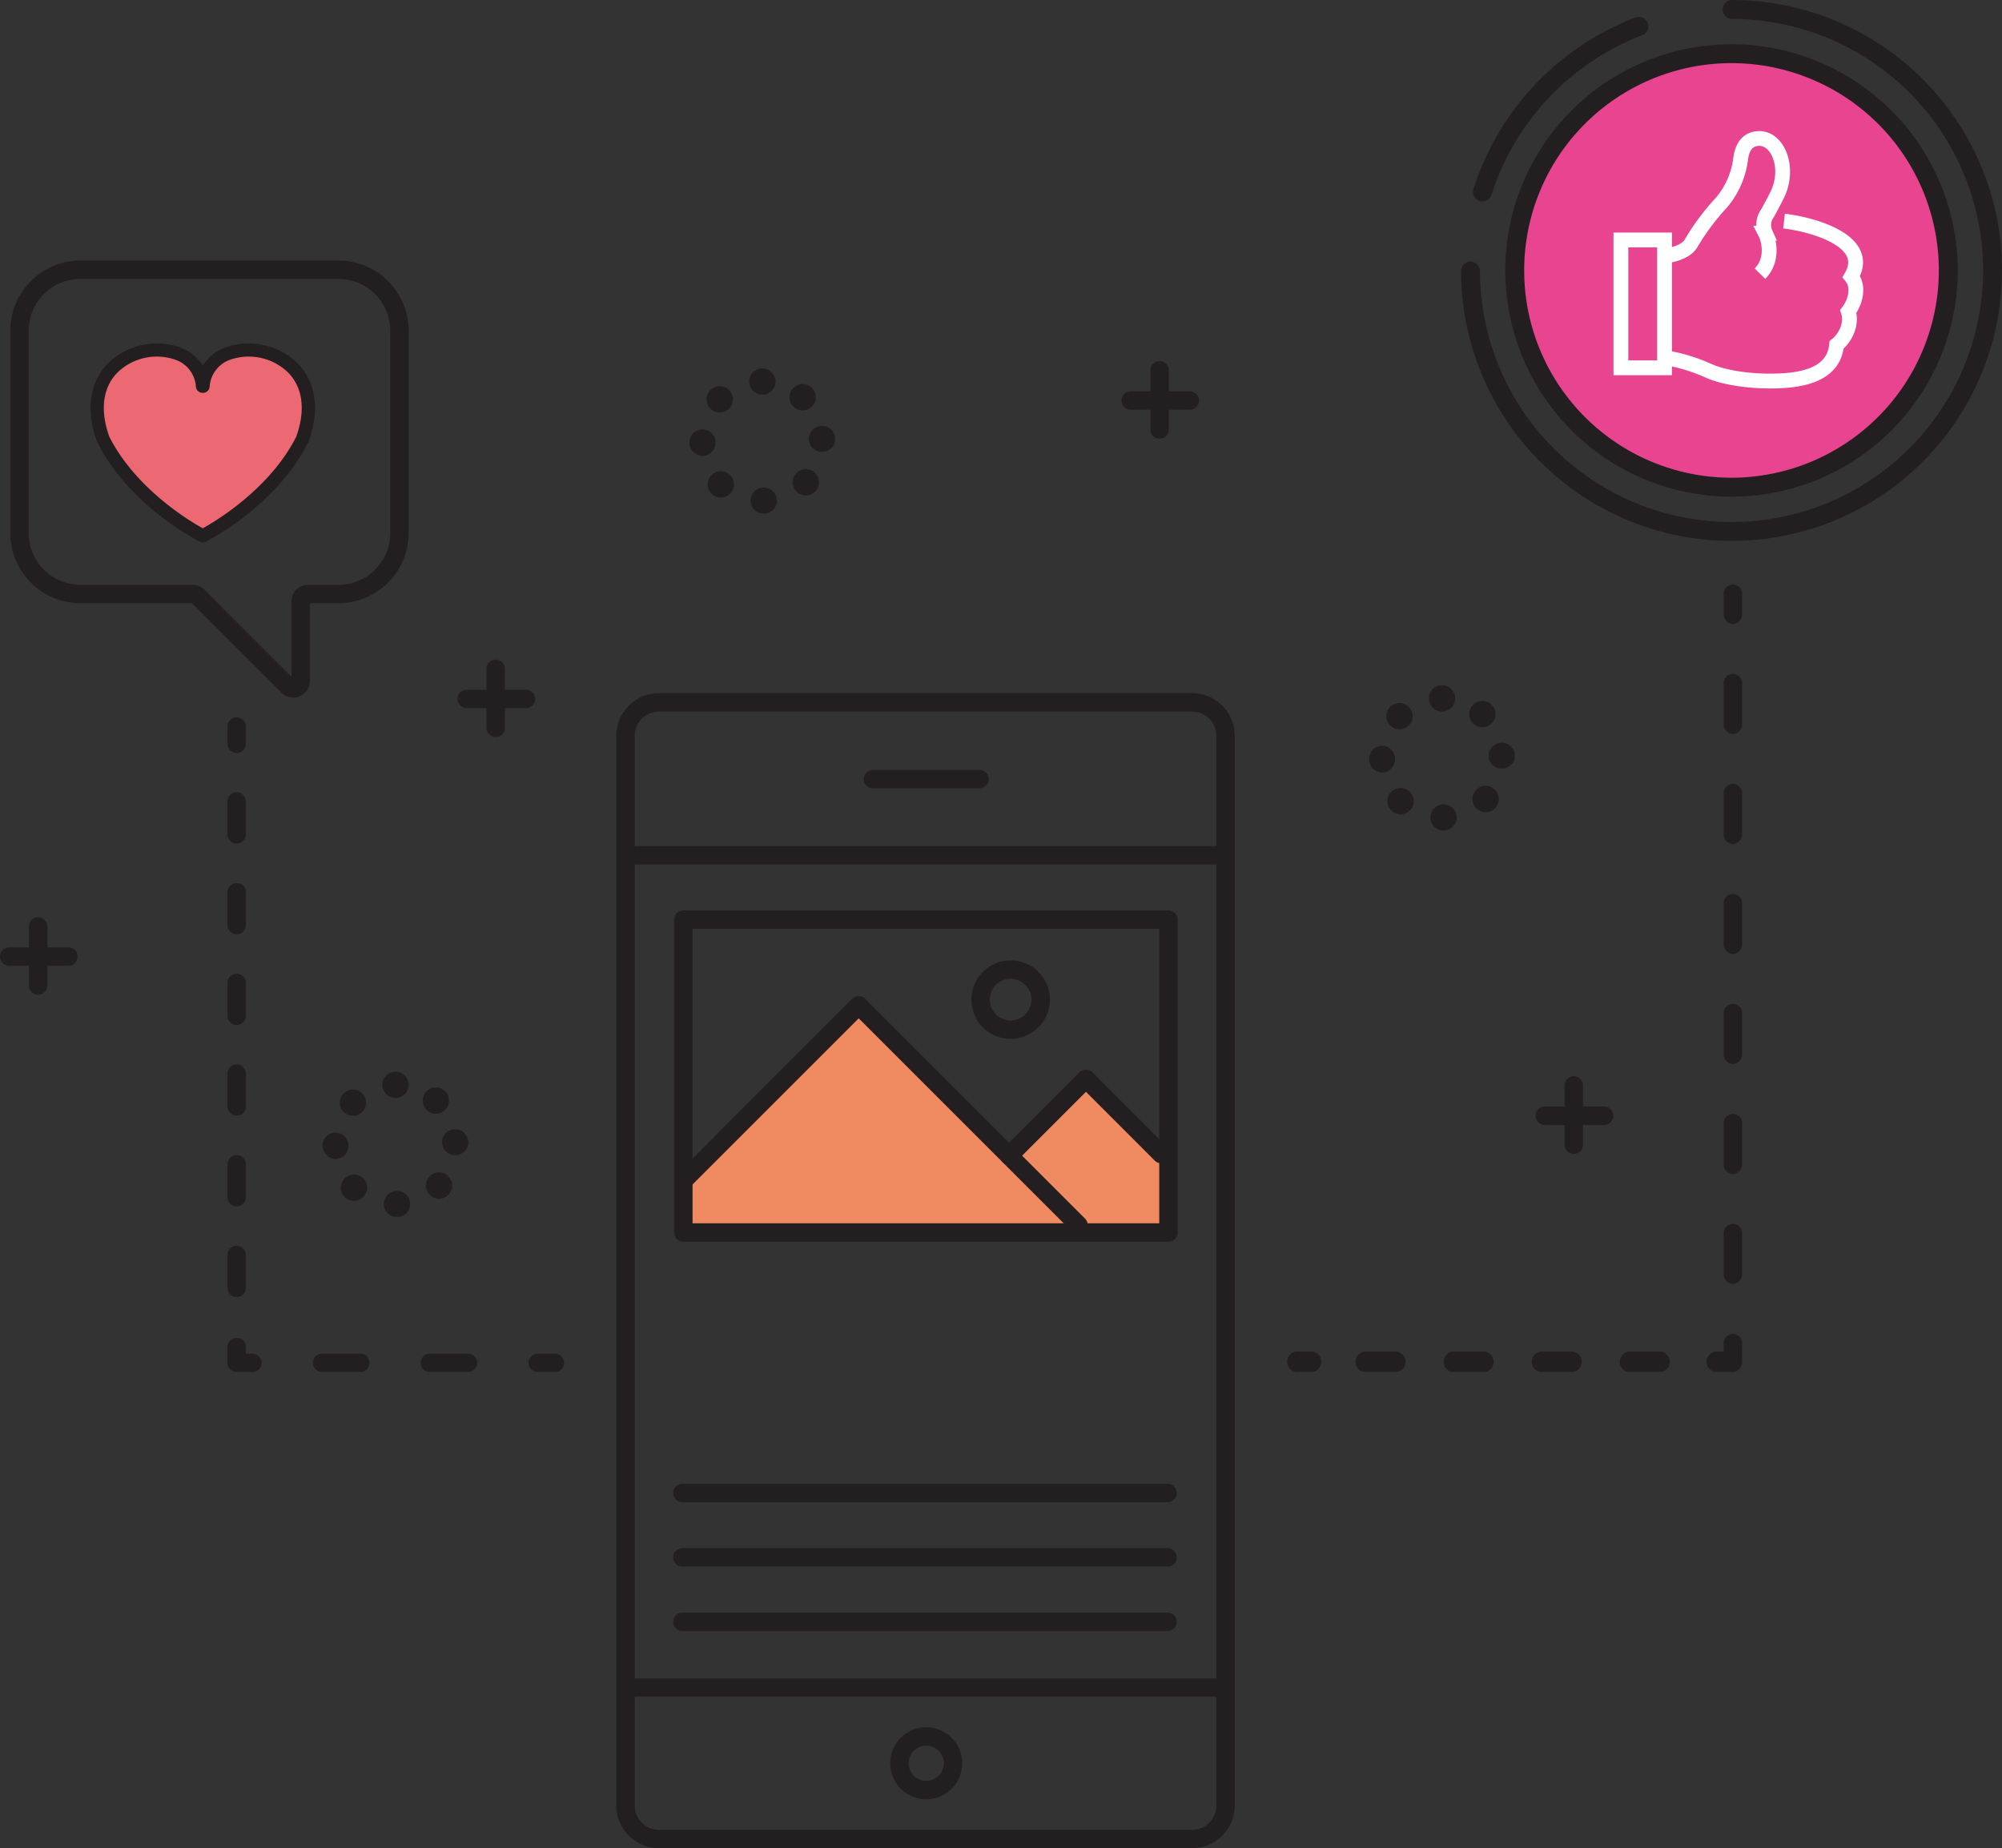 <svg xmlns="http://www.w3.org/2000/svg" xmlns:xlink="http://www.w3.org/1999/xlink" width="421.983" height="389.62" viewBox="0 0 421.983 389.62">
  <rect x="0" y="0" width="421.983" height="389.62" fill="#333333" stroke="none"/>
  <defs>
    <clipPath id="clip-path">
      <rect id="Rectángulo_350" data-name="Rectángulo 350" width="421.983" height="389.62" fill="none"/>
    </clipPath>
  </defs>
  <g id="Grupo_508" data-name="Grupo 508" transform="translate(-777 -308)">
    <g id="Grupo_510" data-name="Grupo 510" transform="translate(777 308)">
      <path id="Trazado_1378" data-name="Trazado 1378" d="M143.8,247.843l36.66-35.205,32.586,31.423,16.293-16.585L246.167,244.7l-.537,15.358H143.506Z" fill="#f08a61"/>
      <g id="Grupo_509" data-name="Grupo 509">
        <g id="Grupo_508-2" data-name="Grupo 508" clip-path="url(#clip-path)">
          <path id="Trazado_1379" data-name="Trazado 1379" d="M42.742,112.947S28.4,105.775,21.767,92.627C14.3,72.069,41.735,68.3,42.684,81.421H42.8c.949-13.123,28.386-9.352,20.917,11.206-6.632,13.148-20.975,20.32-20.975,20.32" fill="#ec6974"/>
          <path id="Trazado_1380" data-name="Trazado 1380" d="M42.742,114.34a1.394,1.394,0,0,1-.623-.147c-.6-.3-14.834-7.533-21.6-20.939-.024-.049-.046-.1-.065-.151-3.31-9.109.1-14.332,2.43-16.635a14.824,14.824,0,0,1,14.963-3.276,9.558,9.558,0,0,1,4.891,3.893,9.558,9.558,0,0,1,4.891-3.893A14.824,14.824,0,0,1,62.6,76.468c2.328,2.3,5.74,7.526,2.43,16.635a1.429,1.429,0,0,1-.065.151c-6.762,13.406-20.993,20.637-21.6,20.939a1.391,1.391,0,0,1-.623.147M23.048,92.074c5.579,10.992,16.917,17.759,19.694,19.293,2.778-1.534,14.115-8.3,19.694-19.293,2.026-5.636,1.388-10.473-1.8-13.626A11.917,11.917,0,0,0,48.612,75.8a6.454,6.454,0,0,0-4.423,5.722A1.393,1.393,0,0,1,42.8,82.814h-.116a1.393,1.393,0,0,1-1.389-1.292A6.452,6.452,0,0,0,36.872,75.8a11.916,11.916,0,0,0-12.025,2.648c-3.187,3.153-3.825,7.99-1.8,13.626" fill="#231f20"/>
          <path id="Trazado_1381" data-name="Trazado 1381" d="M364.969,11.323a45.691,45.691,0,1,0,45.69,45.69,45.69,45.69,0,0,0-45.69-45.69" fill="#e8448f"/>
          <path id="Trazado_1382" data-name="Trazado 1382" d="M344.8,3.671a57.161,57.161,0,0,0-34.188,36.095,1.995,1.995,0,1,0,3.8,1.205A53.445,53.445,0,0,1,346.212,7.4,1.995,1.995,0,0,0,344.8,3.671" fill="#231f20"/>
          <path id="Trazado_1383" data-name="Trazado 1383" d="M364.969,0a2,2,0,0,0,0,3.99,53.024,53.024,0,1,1-53.024,53.024,2,2,0,0,0-3.99,0A57.014,57.014,0,1,0,364.969,0" fill="#231f20"/>
          <path id="Trazado_1384" data-name="Trazado 1384" d="M364.969,9.328a47.685,47.685,0,1,0,47.685,47.685A47.739,47.739,0,0,0,364.969,9.328m0,91.381a43.7,43.7,0,1,1,43.7-43.7,43.746,43.746,0,0,1-43.7,43.7" fill="#231f20"/>
          <path id="Trazado_1385" data-name="Trazado 1385" d="M251.279,389.62H138.888a8.99,8.99,0,0,1-8.98-8.98V155.1a8.99,8.99,0,0,1,8.98-8.98H251.279a8.99,8.99,0,0,1,8.979,8.98V380.64a8.989,8.989,0,0,1-8.979,8.98M138.888,150a5.106,5.106,0,0,0-5.1,5.1V380.64a5.106,5.106,0,0,0,5.1,5.1H251.279a5.106,5.106,0,0,0,5.1-5.1V155.1a5.106,5.106,0,0,0-5.1-5.1Z" fill="#231f20"/>
          <path id="Trazado_1386" data-name="Trazado 1386" d="M258.285,182.266H131.914a1.94,1.94,0,0,1,0-3.88H258.285a1.94,1.94,0,1,1,0,3.88" fill="#231f20"/>
          <path id="Trazado_1387" data-name="Trazado 1387" d="M256.9,357.689H131.914a1.94,1.94,0,1,1,0-3.88H256.9a1.94,1.94,0,0,1,0,3.88" fill="#231f20"/>
          <path id="Trazado_1388" data-name="Trazado 1388" d="M206.462,166.192H184.014a1.94,1.94,0,0,1,0-3.88h22.448a1.94,1.94,0,0,1,0,3.88" fill="#231f20"/>
          <path id="Trazado_1389" data-name="Trazado 1389" d="M195.23,379.3a7.587,7.587,0,1,1,7.587-7.587,7.6,7.6,0,0,1-7.587,7.587m0-11.294a3.707,3.707,0,1,0,3.707,3.707,3.711,3.711,0,0,0-3.707-3.707" fill="#231f20"/>
          <path id="Trazado_1390" data-name="Trazado 1390" d="M246.092,316.674H143.831a1.94,1.94,0,0,1,0-3.88H246.092a1.94,1.94,0,0,1,0,3.88" fill="#231f20"/>
          <path id="Trazado_1391" data-name="Trazado 1391" d="M246.092,330.253H143.831a1.94,1.94,0,0,1,0-3.88H246.092a1.94,1.94,0,1,1,0,3.88" fill="#231f20"/>
          <path id="Trazado_1392" data-name="Trazado 1392" d="M246.092,343.833H143.831a1.94,1.94,0,0,1,0-3.88H246.092a1.94,1.94,0,0,1,0,3.88" fill="#231f20"/>
          <path id="Trazado_1393" data-name="Trazado 1393" d="M246.286,261.763H144.035a1.941,1.941,0,0,1-1.94-1.94V193.867a1.941,1.941,0,0,1,1.94-1.94H246.286a1.941,1.941,0,0,1,1.941,1.94v65.956a1.941,1.941,0,0,1-1.941,1.94m-100.311-3.88h98.371V195.807H145.975Z" fill="#231f20"/>
          <path id="Trazado_1394" data-name="Trazado 1394" d="M227.331,260.2a1.935,1.935,0,0,1-1.372-.568L181,214.674l-35.593,35.592a1.94,1.94,0,0,1-2.743-2.743l36.964-36.965a1.942,1.942,0,0,1,2.744,0L228.7,256.889a1.94,1.94,0,0,1-1.372,3.312" fill="#231f20"/>
          <path id="Trazado_1395" data-name="Trazado 1395" d="M212.7,245.566a1.94,1.94,0,0,1-1.372-3.312l16.2-16.2a1.94,1.94,0,0,1,2.743,0l15.9,15.9a1.94,1.94,0,0,1-2.743,2.743l-14.532-14.532L214.068,245a1.935,1.935,0,0,1-1.372.568" fill="#231f20"/>
          <path id="Trazado_1396" data-name="Trazado 1396" d="M213.025,219a8.27,8.27,0,1,1,8.27-8.27,8.279,8.279,0,0,1-8.27,8.27m0-12.66a4.39,4.39,0,1,0,4.39,4.39,4.395,4.395,0,0,0-4.39-4.39" fill="#231f20"/>
          <path id="Trazado_1397" data-name="Trazado 1397" d="M49.883,158.71a1.94,1.94,0,0,1-1.94-1.94v-3.6a1.94,1.94,0,1,1,3.88,0v3.6a1.94,1.94,0,0,1-1.94,1.94" fill="#231f20"/>
          <path id="Trazado_1398" data-name="Trazado 1398" d="M49.883,273.442a1.941,1.941,0,0,1-1.94-1.94v-6.928a1.94,1.94,0,1,1,3.88,0V271.5a1.941,1.941,0,0,1-1.94,1.94m0-19.122a1.941,1.941,0,0,1-1.94-1.94v-6.928a1.94,1.94,0,1,1,3.88,0v6.928a1.941,1.941,0,0,1-1.94,1.94m0-19.122a1.941,1.941,0,0,1-1.94-1.94V226.33a1.94,1.94,0,1,1,3.88,0v6.928a1.941,1.941,0,0,1-1.94,1.94m0-19.122a1.941,1.941,0,0,1-1.94-1.94v-6.928a1.94,1.94,0,0,1,3.88,0v6.928a1.941,1.941,0,0,1-1.94,1.94m0-19.122a1.94,1.94,0,0,1-1.94-1.94v-6.928a1.94,1.94,0,1,1,3.88,0v6.928a1.94,1.94,0,0,1-1.94,1.94m0-19.122a1.94,1.94,0,0,1-1.94-1.94v-6.928a1.94,1.94,0,1,1,3.88,0v6.928a1.94,1.94,0,0,1-1.94,1.94" fill="#231f20"/>
          <path id="Trazado_1399" data-name="Trazado 1399" d="M53.209,289.238H49.883a1.94,1.94,0,0,1-1.94-1.94v-3.325a1.94,1.94,0,1,1,3.88,0v1.385h1.386a1.94,1.94,0,0,1,0,3.88" fill="#231f20"/>
          <path id="Trazado_1400" data-name="Trazado 1400" d="M98.659,289.238H90.622a1.94,1.94,0,0,1,0-3.88h8.037a1.94,1.94,0,0,1,0,3.88m-22.725,0H67.9a1.94,1.94,0,0,1,0-3.88h8.037a1.94,1.94,0,0,1,0,3.88" fill="#231f20"/>
          <path id="Trazado_1401" data-name="Trazado 1401" d="M116.949,289.238h-3.6a1.94,1.94,0,1,1,0-3.88h3.6a1.94,1.94,0,0,1,0,3.88" fill="#231f20"/>
          <path id="Trazado_1402" data-name="Trazado 1402" d="M365.258,131.569a2.061,2.061,0,0,1-1.94-2.164v-4.019a1.952,1.952,0,1,1,3.88,0V129.4a2.062,2.062,0,0,1-1.94,2.164" fill="#231f20"/>
          <path id="Trazado_1403" data-name="Trazado 1403" d="M365.258,270.689a2.061,2.061,0,0,1-1.94-2.164v-8.347a1.952,1.952,0,1,1,3.88,0v8.347a2.062,2.062,0,0,1-1.94,2.164m0-23.186a2.061,2.061,0,0,1-1.94-2.165v-8.347a1.952,1.952,0,1,1,3.88,0v8.347a2.062,2.062,0,0,1-1.94,2.165m0-23.187a2.061,2.061,0,0,1-1.94-2.164V213.8a1.952,1.952,0,1,1,3.88,0v8.347a2.062,2.062,0,0,1-1.94,2.164m0-23.187a2.061,2.061,0,0,1-1.94-2.164v-8.347a1.952,1.952,0,1,1,3.88,0v8.347a2.062,2.062,0,0,1-1.94,2.164m0-23.186a2.061,2.061,0,0,1-1.94-2.164v-8.348a1.952,1.952,0,1,1,3.88,0v8.348a2.062,2.062,0,0,1-1.94,2.164m0-23.187a2.061,2.061,0,0,1-1.94-2.164v-8.347a1.952,1.952,0,1,1,3.88,0v8.347a2.062,2.062,0,0,1-1.94,2.164" fill="#231f20"/>
          <path id="Trazado_1404" data-name="Trazado 1404" d="M365.258,289.238h-3.6a2.177,2.177,0,0,1,0-4.328h1.663v-1.546a1.952,1.952,0,1,1,3.88,0v3.71a2.062,2.062,0,0,1-1.94,2.164" fill="#231f20"/>
          <path id="Trazado_1405" data-name="Trazado 1405" d="M350.015,289.238h-6.651a2.177,2.177,0,0,1,0-4.328h6.651a2.177,2.177,0,0,1,0,4.328m-18.568,0H324.8a2.177,2.177,0,0,1,0-4.328h6.651a2.177,2.177,0,0,1,0,4.328m-18.567,0h-6.651a2.177,2.177,0,0,1,0-4.328h6.651a2.177,2.177,0,0,1,0,4.328m-18.568,0h-6.651a2.177,2.177,0,0,1,0-4.328h6.651a2.177,2.177,0,0,1,0,4.328" fill="#231f20"/>
          <path id="Trazado_1406" data-name="Trazado 1406" d="M276.576,289.238H273.25a2.177,2.177,0,0,1,0-4.328h3.326a2.177,2.177,0,0,1,0,4.328" fill="#231f20"/>
          <path id="Trazado_1407" data-name="Trazado 1407" d="M244.429,92.476a1.94,1.94,0,0,1-1.94-1.94V78.065a1.94,1.94,0,1,1,3.88,0V90.536a1.94,1.94,0,0,1-1.94,1.94" fill="#231f20"/>
          <path id="Trazado_1408" data-name="Trazado 1408" d="M250.8,86.379H238.332a1.94,1.94,0,1,1,0-3.88H250.8a1.94,1.94,0,1,1,0,3.88" fill="#231f20"/>
          <path id="Trazado_1409" data-name="Trazado 1409" d="M8.037,209.7a1.94,1.94,0,0,1-1.94-1.94V195.291a1.94,1.94,0,1,1,3.88,0v12.471a1.94,1.94,0,0,1-1.94,1.94" fill="#231f20"/>
          <path id="Trazado_1410" data-name="Trazado 1410" d="M14.411,203.6H1.94a1.94,1.94,0,1,1,0-3.88H14.411a1.94,1.94,0,1,1,0,3.88" fill="#231f20"/>
          <path id="Trazado_1411" data-name="Trazado 1411" d="M104.478,155.384a1.94,1.94,0,0,1-1.94-1.94V140.973a1.94,1.94,0,1,1,3.88,0v12.471a1.94,1.94,0,0,1-1.94,1.94" fill="#231f20"/>
          <path id="Trazado_1412" data-name="Trazado 1412" d="M110.852,149.287H98.381a1.94,1.94,0,0,1,0-3.88h12.471a1.94,1.94,0,0,1,0,3.88" fill="#231f20"/>
          <path id="Trazado_1413" data-name="Trazado 1413" d="M331.725,243.235a1.94,1.94,0,0,1-1.94-1.94V228.824a1.94,1.94,0,0,1,3.88,0v12.471a1.94,1.94,0,0,1-1.94,1.94" fill="#231f20"/>
          <path id="Trazado_1414" data-name="Trazado 1414" d="M338.1,237.138H325.628a1.94,1.94,0,0,1,0-3.88H338.1a1.94,1.94,0,0,1,0,3.88" fill="#231f20"/>
          <path id="Trazado_1415" data-name="Trazado 1415" d="M158.218,105.631a2.771,2.771,0,0,1,5.54-.151,2.708,2.708,0,0,1-2.7,2.793h-.069a2.717,2.717,0,0,1-2.769-2.642m-8.206-1.532a2.768,2.768,0,1,1,1.921.776,2.772,2.772,0,0,1-1.921-.776m17.944-.424a2.775,2.775,0,1,1,1.9.751,2.776,2.776,0,0,1-1.9-.751M145.3,93.281a2.772,2.772,0,1,1,2.807,2.8h-.036a2.826,2.826,0,0,1-2.771-2.8m25.188-.662a2.771,2.771,0,0,1,5.537-.215,2.71,2.71,0,0,1-2.666,2.843h-.1a2.737,2.737,0,0,1-2.769-2.628m-20.729-6.47a2.769,2.769,0,1,1,1.945.8,2.769,2.769,0,0,1-1.945-.8m17.545-.366h0a2.772,2.772,0,1,1,1.873.729,2.772,2.772,0,0,1-1.873-.729m-9.375-5.351a2.716,2.716,0,0,1,2.8-2.771v0a2.84,2.84,0,0,1,2.741,2.769,2.771,2.771,0,0,1-5.543,0" fill="#231f20"/>
          <path id="Trazado_1416" data-name="Trazado 1416" d="M80.9,253.9a2.771,2.771,0,0,1,5.54-.151,2.708,2.708,0,0,1-2.7,2.792h-.07A2.718,2.718,0,0,1,80.9,253.9m-8.209-1.532a2.772,2.772,0,1,1,1.924.776,2.775,2.775,0,0,1-1.924-.776m17.947-.424a2.775,2.775,0,1,1,1.9.751,2.776,2.776,0,0,1-1.9-.751M67.985,241.571h0a2.727,2.727,0,1,1,5.452-.152v0a2.8,2.8,0,0,1-2.647,2.927h-.036a2.9,2.9,0,0,1-2.771-2.772m25.188-.688a2.771,2.771,0,0,1,5.537-.215,2.71,2.71,0,0,1-2.666,2.843h-.1a2.736,2.736,0,0,1-2.766-2.628m-20.729-6.47a2.769,2.769,0,1,1,1.945.8,2.769,2.769,0,0,1-1.945-.8m17.545-.366a2.772,2.772,0,1,1,1.873.729,2.769,2.769,0,0,1-1.873-.729M80.583,228.7a2.771,2.771,0,1,1,2.771,2.771,2.77,2.77,0,0,1-2.771-2.771" fill="#231f20"/>
          <path id="Trazado_1417" data-name="Trazado 1417" d="M301.495,172.419a2.771,2.771,0,0,1,5.54-.151,2.708,2.708,0,0,1-2.7,2.792h-.07a2.718,2.718,0,0,1-2.768-2.641m-8.206-1.532a2.768,2.768,0,1,1,1.921.776,2.772,2.772,0,0,1-1.921-.776m17.944-.424a2.775,2.775,0,1,1,1.9.751,2.776,2.776,0,0,1-1.9-.751m-22.652-10.394a2.762,2.762,0,0,1,2.694-2.834,2.7,2.7,0,0,1,2.76,2.708v0a2.8,2.8,0,0,1-2.647,2.927h-.036a2.824,2.824,0,0,1-2.771-2.8m25.188-.662a2.771,2.771,0,0,1,5.537-.215,2.71,2.71,0,0,1-2.666,2.843h-.1a2.737,2.737,0,0,1-2.769-2.628m-20.729-6.47a2.769,2.769,0,1,1,1.945.8,2.769,2.769,0,0,1-1.945-.8m17.545-.366a2.772,2.772,0,1,1,1.873.729,2.772,2.772,0,0,1-1.873-.729m-9.406-5.351a2.771,2.771,0,1,1,2.771,2.771,2.77,2.77,0,0,1-2.771-2.771" fill="#231f20"/>
          <path id="Trazado_1418" data-name="Trazado 1418" d="M71.339,56.864H16.963A12.852,12.852,0,0,0,4.11,69.717v42.648a12.852,12.852,0,0,0,12.853,12.853H40.615a1.566,1.566,0,0,1,1.106.458l18.986,18.986a1.564,1.564,0,0,0,2.67-1.106V126.782a1.564,1.564,0,0,1,1.564-1.564h6.4a12.853,12.853,0,0,0,12.853-12.853V69.717A12.853,12.853,0,0,0,71.339,56.864Z" fill="none" stroke="#231f20" stroke-linecap="round" stroke-linejoin="round" stroke-width="3.871"/>
          <path id="Trazado_1419" data-name="Trazado 1419" d="M351.039,75.4a37.036,37.036,0,0,1,8.926,2.694c3.311,1.513,8.481,2.232,13.075,2.232,5.255,0,13.422-.634,14.08-7.634,1.949-1.539,3.3-4.552,2.459-7.024,1.505-1.99,2.382-5.246.638-7.35,4.422-7.629-8.4-11.049-14.176-11.709" fill="none" stroke="#fff" stroke-miterlimit="10" stroke-width="3.121"/>
          <path id="Trazado_1420" data-name="Trazado 1420" d="M370.974,57.694c3.084-3.144,1.671-7.522,1.141-8.541a4.189,4.189,0,0,1,.435-4.188c.545-.984,1.617-2.993,2.094-3.985,2.678-5.575.136-11.93-3.958-11.783-2.753.1-3.532,2.395-3.785,4.23a17.684,17.684,0,0,1-4.01,9.237,49.37,49.37,0,0,0-6.461,8.658c-.953,1.594-3.337,2.36-5.577,2.676" fill="none" stroke="#fff" stroke-miterlimit="10" stroke-width="3.121"/>
          <rect id="Rectángulo_349" data-name="Rectángulo 349" width="9.203" height="26.949" transform="translate(341.651 50.587)" fill="none" stroke="#fff" stroke-miterlimit="10" stroke-width="3.121"/>
        </g>
      </g>
    </g>
  </g>
</svg>

